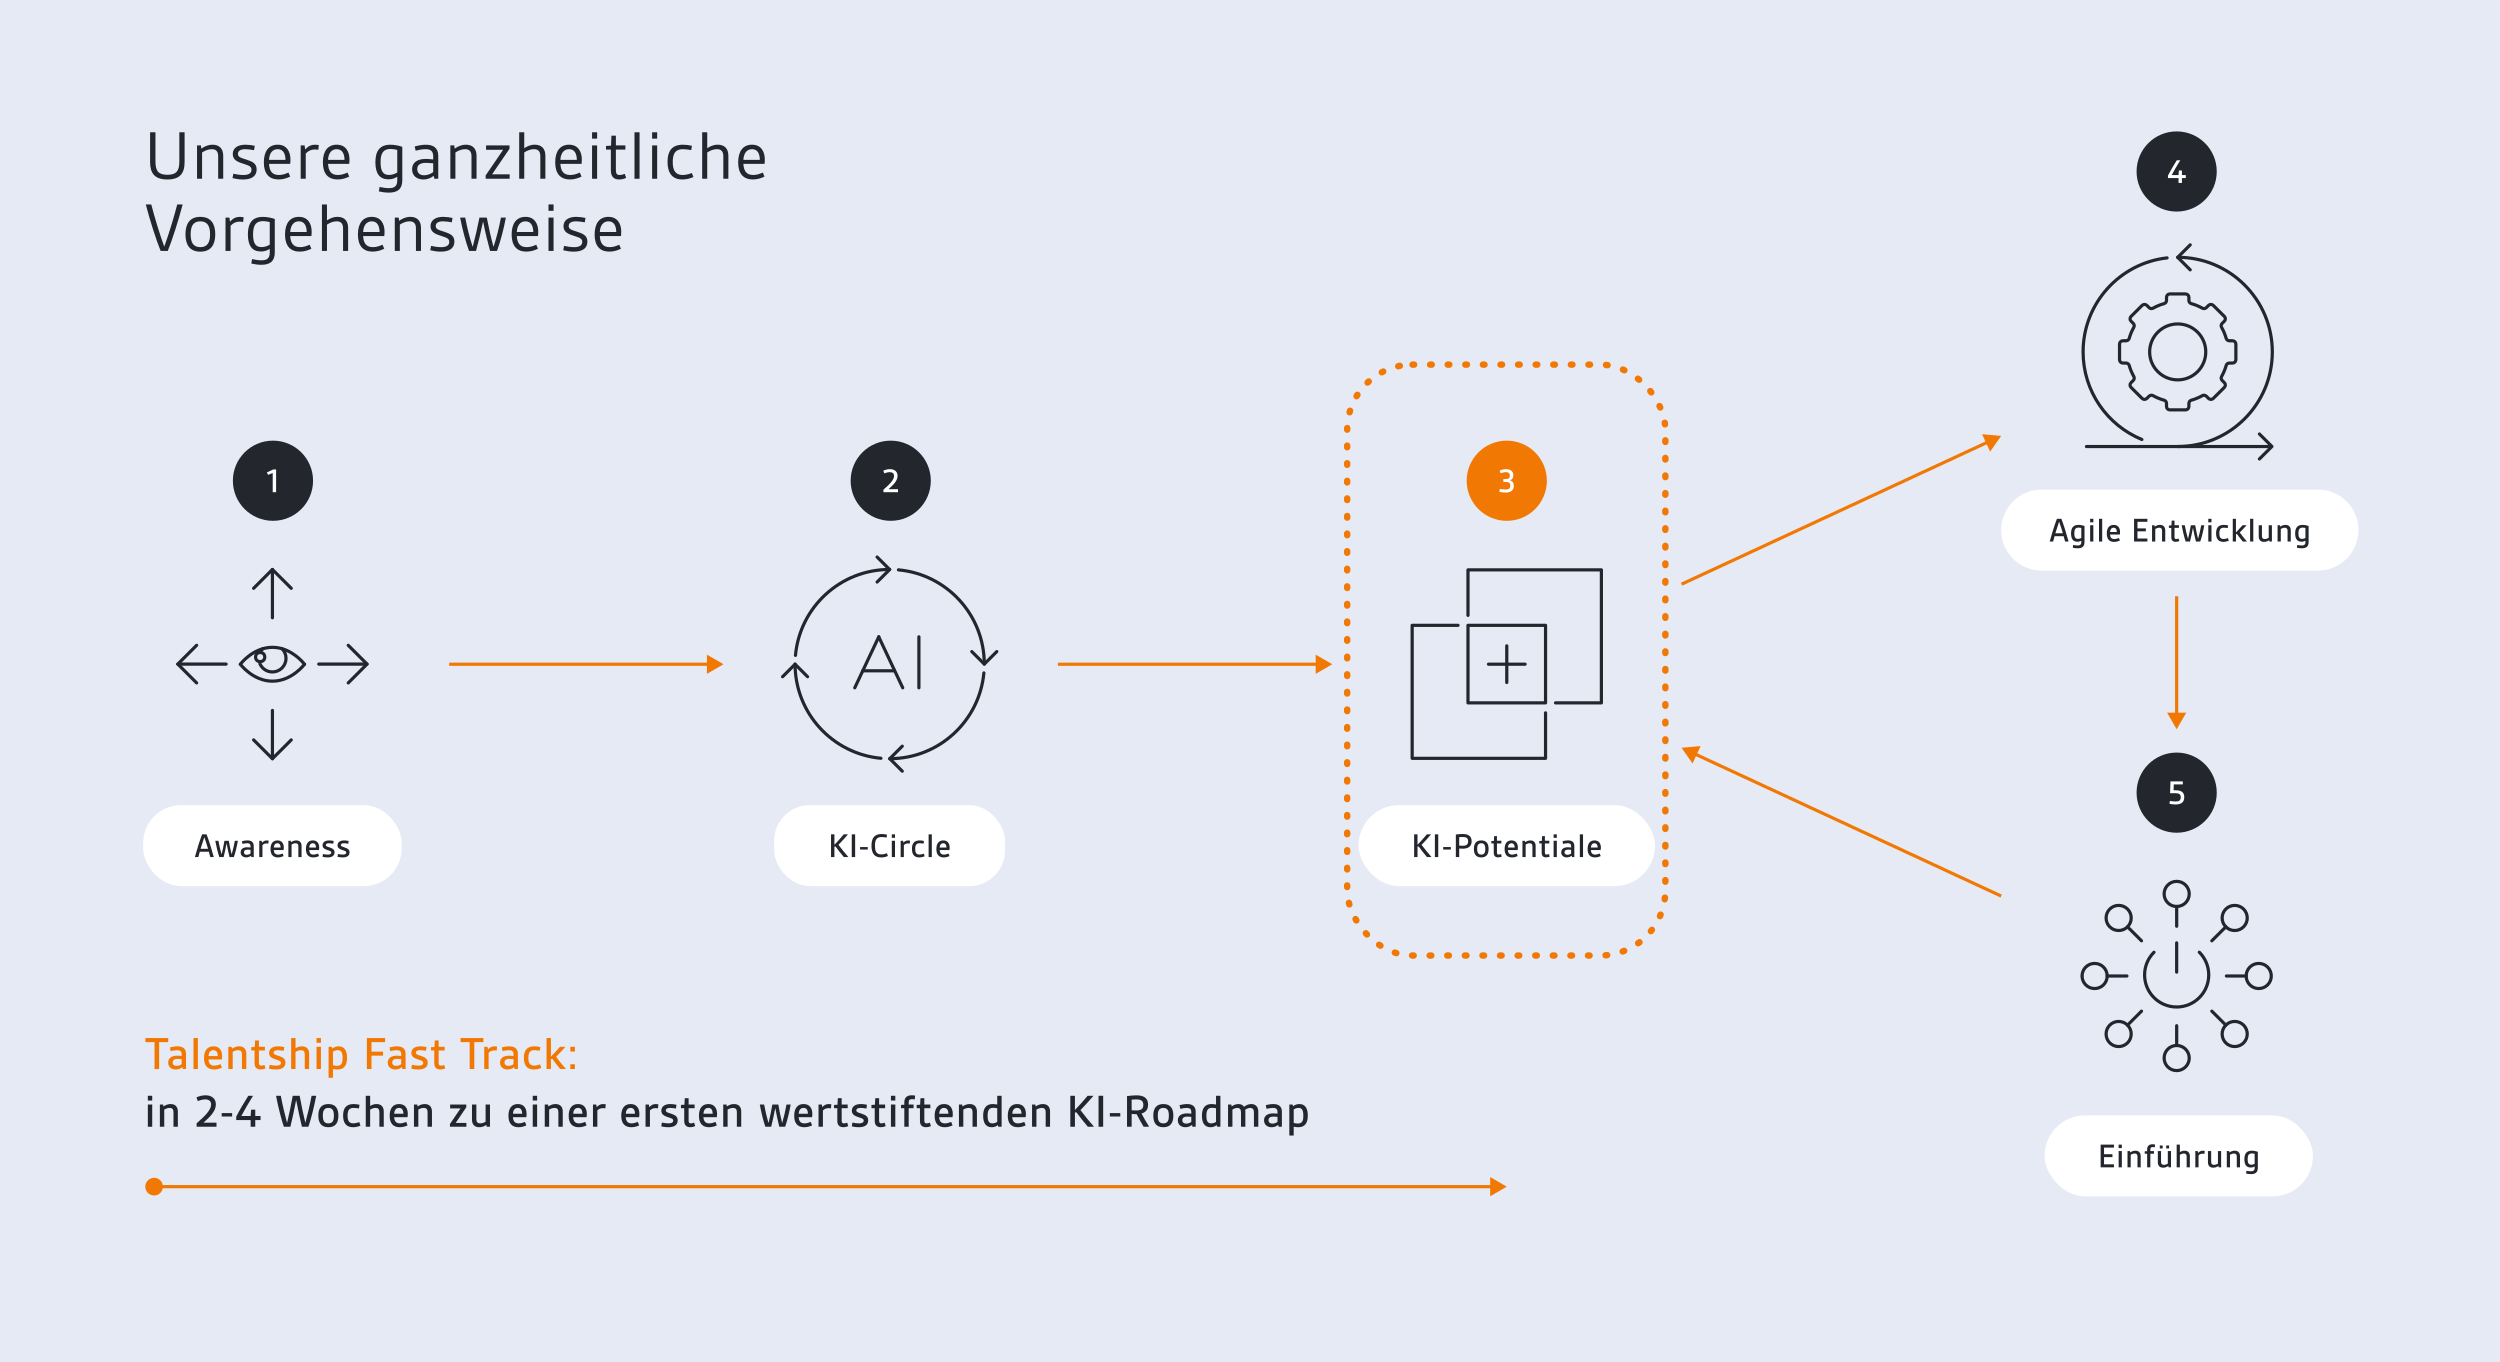 <?xml version="1.0" encoding="UTF-8"?>
<svg preserveAspectRatio="xMidYMid slice" width="800px" height="436px" xmlns="http://www.w3.org/2000/svg" id="Ebene_1" data-name="Ebene 1" viewBox="0 0 1559.06 850.39">
  <defs>
    <style>
      .cls-1 {
        stroke-dasharray: 0 0 1 9.97;
        stroke-width: 4px;
      }

      .cls-1, .cls-2, .cls-3 {
        stroke-linecap: round;
        stroke-linejoin: round;
      }

      .cls-1, .cls-2, .cls-3, .cls-4 {
        fill: none;
      }

      .cls-1, .cls-4 {
        stroke: #f27804;
      }

      .cls-2 {
        stroke-width: 2px;
      }

      .cls-2, .cls-3 {
        stroke: #24262e;
      }

      .cls-3, .cls-4 {
        stroke-width: 2px;
      }

      .cls-4 {
        stroke-miterlimit: 10;
      }

      .cls-5 {
        fill: #24262e;
      }

      .cls-5, .cls-6, .cls-7, .cls-8 {
        stroke-width: 0px;
      }

      .cls-6 {
        fill: #fff;
      }

      .cls-7 {
        fill: #f27804;
      }

      .cls-8 {
        fill: #e6eaf4;
      }
    </style>
  </defs>
  <rect class="cls-8" width="1559.06" height="850.39"></rect>
  <g>
    <path class="cls-7" d="m96.37,650.25h-5.67v-2.55h14.22v2.55h-5.67v16.77h-2.88v-16.77Z"></path>
    <g>
      <path class="cls-7" d="m110.74,658.68c.75,0,1.71.06,2.55.18v-.96c0-1.98-.96-2.64-2.85-2.64-1.26,0-2.85.3-3.99.6l-.48-2.31c1.29-.33,2.97-.69,4.65-.69,3.27,0,5.4,1.35,5.4,4.74v9.42h-2.01l-.27-1.17c-.96.78-2.34,1.47-4.11,1.47-2.58,0-4.74-1.47-4.74-4.32s2.19-4.32,5.85-4.32h0Zm-.63,6.39c1.17,0,2.37-.45,3.18-1.08v-3.15c-.84-.09-1.92-.15-2.52-.15-1.89,0-3.09.66-3.09,2.22,0,1.44.99,2.16,2.43,2.16h0Z"></path>
      <path class="cls-7" d="m120.67,647.7h2.73v19.32h-2.73v-19.32h0Z"></path>
      <path class="cls-7" d="m133.12,652.86c3.6,0,5.43,2.46,5.43,6.18,0,.69-.06,1.44-.18,2.04h-8.34c.18,2.43,1.2,3.84,3.6,3.84,1.38,0,2.79-.45,3.93-.93l.84,2.19c-1.35.63-3,1.14-4.86,1.14-4.02,0-6.3-2.31-6.3-7.11s2.13-7.35,5.88-7.35h0Zm2.7,6.06c-.03-2.04-.72-3.66-2.73-3.66s-2.91,1.53-3.06,3.66h5.79Z"></path>
      <path class="cls-7" d="m142.39,653.16h2.04l.21,1.2c1.2-.84,2.73-1.5,4.47-1.5,2.94,0,4.5,1.77,4.5,4.65v9.51h-2.73v-9.18c0-1.74-.78-2.58-2.37-2.58-1.26,0-2.52.54-3.39,1.08v10.68h-2.73v-13.86h0Z"></path>
      <path class="cls-7" d="m158.74,655.44h-2.04v-2.04l2.16-.12.21-4.08h2.4v3.96h3.75v2.28h-3.75v7.71c0,1.2.36,1.77,1.41,1.77.6,0,1.32-.18,2.04-.45l.66,2.16c-.84.36-1.92.66-3.09.66-2.31,0-3.75-1.17-3.75-3.99v-7.86h0Z"></path>
      <path class="cls-7" d="m168.16,664.41c1.11.24,2.76.51,4.08.51,1.71,0,2.97-.45,2.97-1.71,0-1.17-1.14-1.47-3.18-2.13-2.28-.75-4.23-1.62-4.23-4.11s2.07-4.11,5.55-4.11c1.23,0,2.76.18,3.9.45l-.36,2.37c-1.02-.21-2.49-.42-3.6-.42-1.8,0-2.7.57-2.7,1.53,0,1.2,1.35,1.41,3.39,2.1,2.43.84,4.02,1.71,4.02,4.14,0,2.73-1.95,4.29-5.88,4.29-1.44,0-3.06-.21-4.35-.51l.39-2.4h0Z"></path>
      <path class="cls-7" d="m181.57,647.7h2.73v6.39c1.08-.69,2.43-1.23,3.99-1.23,2.94,0,4.5,1.77,4.5,4.65v9.51h-2.73v-9.18c0-1.74-.78-2.58-2.37-2.58-1.26,0-2.52.54-3.39,1.08v10.68h-2.73v-19.32h0Z"></path>
      <path class="cls-7" d="m197.41,647.7h2.73v2.97h-2.73v-2.97Zm0,5.46h2.73v13.86h-2.73v-13.86Z"></path>
      <path class="cls-7" d="m207.64,672.48h-2.73v-19.32h2.04l.27,1.08c.99-.75,2.22-1.38,3.96-1.38,3.39,0,5.25,2.34,5.25,7.17s-1.92,7.29-5.94,7.29c-.99,0-1.95-.15-2.85-.33v5.49h0Zm2.58-7.47c2.7,0,3.42-1.59,3.42-4.83,0-3.51-.84-4.92-2.97-4.92-1.14,0-2.19.42-3.03.93v8.46c.87.24,1.83.36,2.58.36Z"></path>
    </g>
    <path class="cls-7" d="m228.79,647.7h11.37v2.55h-8.49v5.94h7.2v2.49h-7.2v8.34h-2.88v-19.32h0Z"></path>
    <g>
      <path class="cls-7" d="m247.66,658.68c.75,0,1.71.06,2.55.18v-.96c0-1.98-.96-2.64-2.85-2.64-1.26,0-2.85.3-3.99.6l-.48-2.31c1.29-.33,2.97-.69,4.65-.69,3.27,0,5.4,1.35,5.4,4.74v9.42h-2.01l-.27-1.17c-.96.78-2.34,1.47-4.11,1.47-2.58,0-4.74-1.47-4.74-4.32s2.19-4.32,5.85-4.32h0Zm-.63,6.39c1.17,0,2.37-.45,3.18-1.08v-3.15c-.84-.09-1.92-.15-2.52-.15-1.89,0-3.09.66-3.09,2.22,0,1.44.99,2.16,2.43,2.16h0Z"></path>
      <path class="cls-7" d="m256.9,664.41c1.11.24,2.76.51,4.08.51,1.71,0,2.97-.45,2.97-1.71,0-1.17-1.14-1.47-3.18-2.13-2.28-.75-4.23-1.62-4.23-4.11s2.07-4.11,5.55-4.11c1.23,0,2.76.18,3.9.45l-.36,2.37c-1.02-.21-2.49-.42-3.6-.42-1.8,0-2.7.57-2.7,1.53,0,1.2,1.35,1.41,3.39,2.1,2.43.84,4.02,1.71,4.02,4.14,0,2.73-1.95,4.29-5.88,4.29-1.44,0-3.06-.21-4.35-.51l.39-2.4h0Z"></path>
      <path class="cls-7" d="m270.82,655.44h-2.04v-2.04l2.16-.12.21-4.08h2.4v3.96h3.75v2.28h-3.75v7.71c0,1.2.36,1.77,1.41,1.77.6,0,1.32-.18,2.04-.45l.66,2.16c-.84.36-1.92.66-3.09.66-2.31,0-3.75-1.17-3.75-3.99v-7.86h0Z"></path>
    </g>
    <path class="cls-7" d="m292.9,650.25h-5.67v-2.55h14.22v2.55h-5.67v16.77h-2.88v-16.77h0Z"></path>
    <g>
      <path class="cls-7" d="m301.99,653.16h2.04l.3,1.62c1.2-1.32,2.49-1.92,4.02-1.92.54,0,1.17.06,1.62.15l-.24,2.52c-.57-.09-1.02-.12-1.44-.12-1.56,0-2.67.51-3.57,1.47v10.14h-2.73v-13.86h0Z"></path>
      <path class="cls-7" d="m317.68,658.68c.75,0,1.71.06,2.55.18v-.96c0-1.98-.96-2.64-2.85-2.64-1.26,0-2.85.3-3.99.6l-.48-2.31c1.29-.33,2.97-.69,4.65-.69,3.27,0,5.4,1.35,5.4,4.74v9.42h-2.01l-.27-1.17c-.96.78-2.34,1.47-4.11,1.47-2.58,0-4.74-1.47-4.74-4.32s2.19-4.32,5.85-4.32h0Zm-.63,6.39c1.17,0,2.37-.45,3.18-1.08v-3.15c-.84-.09-1.92-.15-2.52-.15-1.89,0-3.09.66-3.09,2.22,0,1.44.99,2.16,2.43,2.16h0Z"></path>
      <path class="cls-7" d="m326.71,660.03c0-4.38,1.71-7.17,6.57-7.17,1.23,0,2.49.18,3.66.45l-.36,2.31c-.96-.18-2.25-.36-3.24-.36-2.79,0-3.84,1.38-3.84,4.83,0,2.91.75,4.8,3.54,4.8,1.2,0,2.67-.36,3.75-.78l.75,2.25c-1.29.54-2.94.96-4.62.96-4.29,0-6.21-2.64-6.21-7.29h0Z"></path>
      <path class="cls-7" d="m340.84,647.7h2.73v11.46l.12.03c2.01-2.07,3.9-4.17,5.52-6.03h3.33l.03.06c-1.71,1.98-3.78,4.14-5.76,6.12,1.56,2.19,3.72,4.98,6.06,7.62l-.03.06h-3.48c-1.65-1.89-3.45-4.26-4.83-6.27h-.96v6.27h-2.73v-19.32h0Z"></path>
      <path class="cls-7" d="m355.69,653.16h2.82v2.97h-2.82v-2.97Zm0,10.89h2.82v2.97h-2.82v-2.97Z"></path>
    </g>
    <g>
      <path class="cls-5" d="m92.2,683.7h2.73v2.97h-2.73v-2.97Zm0,5.46h2.73v13.86h-2.73v-13.86Z"></path>
      <path class="cls-5" d="m99.7,689.16h2.04l.21,1.2c1.2-.84,2.73-1.5,4.47-1.5,2.94,0,4.5,1.77,4.5,4.65v9.51h-2.73v-9.18c0-1.74-.78-2.58-2.37-2.58-1.26,0-2.52.54-3.39,1.08v10.68h-2.73v-13.86h0Z"></path>
      <path class="cls-5" d="m122.62,700.86c5.64-4.86,9.03-8.49,9.03-11.73,0-1.95-1.23-3.18-3.66-3.18-1.59,0-3.39.54-4.62,1.05l-.87-2.31c1.53-.69,3.63-1.29,5.67-1.29,3.69,0,6.45,1.95,6.45,5.67,0,4.2-3.57,7.71-7.62,11.28l.03.12h7.98v2.55h-12.39v-2.16h0Z"></path>
      <path class="cls-5" d="m138.25,694.5h6.51v2.13h-6.51v-2.13Z"></path>
      <path class="cls-5" d="m147.31,696.72c2.16-4.2,4.77-8.58,7.53-13.02h2.97c-2.64,4.29-5.19,8.55-7.32,12.6h5.82l.27-3.93h2.61v3.93h3.3v2.55h-3.3v4.17h-2.88v-4.17h-9v-2.13h0Z"></path>
    </g>
    <path class="cls-5" d="m172.15,683.7h2.97c.99,5.37,2.43,11.58,3.84,16.68h.12c1.17-4.92,2.52-11.22,3.48-16.68h4.32c.96,5.46,2.31,11.76,3.48,16.68h.12c1.41-5.1,2.85-11.31,3.84-16.68h2.88c-1.23,6.63-3.27,14.73-4.86,19.32h-4.05c-1.02-4.14-2.55-11.1-3.54-16.38h-.12c-.99,5.28-2.52,12.24-3.54,16.38h-4.08c-1.56-4.59-3.63-12.69-4.86-19.32h0Z"></path>
    <g>
      <path class="cls-5" d="m198.52,696.09c0-4.35,1.71-7.23,6.27-7.23s6.24,2.88,6.24,7.23-1.71,7.23-6.24,7.23-6.27-2.88-6.27-7.23Zm9.72,0c0-2.73-.63-4.83-3.45-4.83s-3.48,2.1-3.48,4.83.63,4.83,3.48,4.83,3.45-2.1,3.45-4.83Z"></path>
      <path class="cls-5" d="m213.97,696.03c0-4.38,1.71-7.17,6.57-7.17,1.23,0,2.49.18,3.66.45l-.36,2.31c-.96-.18-2.25-.36-3.24-.36-2.79,0-3.84,1.38-3.84,4.83,0,2.91.75,4.8,3.54,4.8,1.2,0,2.67-.36,3.75-.78l.75,2.25c-1.29.54-2.94.96-4.62.96-4.29,0-6.21-2.64-6.21-7.29h0Z"></path>
      <path class="cls-5" d="m228.1,683.7h2.73v6.39c1.08-.69,2.43-1.23,3.99-1.23,2.94,0,4.5,1.77,4.5,4.65v9.51h-2.73v-9.18c0-1.74-.78-2.58-2.37-2.58-1.26,0-2.52.54-3.39,1.08v10.68h-2.73v-19.32h0Z"></path>
      <path class="cls-5" d="m248.89,688.86c3.6,0,5.43,2.46,5.43,6.18,0,.69-.06,1.44-.18,2.04h-8.34c.18,2.43,1.2,3.84,3.6,3.84,1.38,0,2.79-.45,3.93-.93l.84,2.19c-1.35.63-3,1.14-4.86,1.14-4.02,0-6.3-2.31-6.3-7.11s2.13-7.35,5.88-7.35h0Zm2.7,6.06c-.03-2.04-.72-3.66-2.73-3.66s-2.91,1.53-3.06,3.66h5.79Z"></path>
      <path class="cls-5" d="m258.16,689.16h2.04l.21,1.2c1.2-.84,2.73-1.5,4.47-1.5,2.94,0,4.5,1.77,4.5,4.65v9.51h-2.73v-9.18c0-1.74-.78-2.58-2.37-2.58-1.26,0-2.52.54-3.39,1.08v10.68h-2.73v-13.86h0Z"></path>
      <path class="cls-5" d="m280.6,701.31l6.6-9.75h-6.48v-2.4h10.08v1.71l-6.6,9.75h6.66v2.4h-10.26v-1.71h0Z"></path>
      <path class="cls-5" d="m294.34,689.16h2.73v9.18c0,1.74.81,2.58,2.4,2.58,1.23,0,2.52-.51,3.36-1.05v-10.71h2.73v13.86h-2.04l-.24-1.17c-1.17.84-2.7,1.47-4.41,1.47-2.94,0-4.53-1.77-4.53-4.65v-9.51Z"></path>
      <path class="cls-5" d="m322.96,688.86c3.6,0,5.43,2.46,5.43,6.18,0,.69-.06,1.44-.18,2.04h-8.34c.18,2.43,1.2,3.84,3.6,3.84,1.38,0,2.79-.45,3.93-.93l.84,2.19c-1.35.63-3,1.14-4.86,1.14-4.02,0-6.3-2.31-6.3-7.11s2.13-7.35,5.88-7.35h0Zm2.7,6.06c-.03-2.04-.72-3.66-2.73-3.66s-2.91,1.53-3.06,3.66h5.79Z"></path>
      <path class="cls-5" d="m332.23,683.7h2.73v2.97h-2.73v-2.97Zm0,5.46h2.73v13.86h-2.73v-13.86Z"></path>
      <path class="cls-5" d="m339.73,689.16h2.04l.21,1.2c1.2-.84,2.73-1.5,4.47-1.5,2.94,0,4.5,1.77,4.5,4.65v9.51h-2.73v-9.18c0-1.74-.78-2.58-2.37-2.58-1.26,0-2.52.54-3.39,1.08v10.68h-2.73v-13.86h0Z"></path>
      <path class="cls-5" d="m360.52,688.86c3.6,0,5.43,2.46,5.43,6.18,0,.69-.06,1.44-.18,2.04h-8.34c.18,2.43,1.2,3.84,3.6,3.84,1.38,0,2.79-.45,3.93-.93l.84,2.19c-1.35.63-3,1.14-4.86,1.14-4.02,0-6.3-2.31-6.3-7.11s2.13-7.35,5.88-7.35h0Zm2.7,6.06c-.03-2.04-.72-3.66-2.73-3.66s-2.91,1.53-3.06,3.66h5.79Z"></path>
      <path class="cls-5" d="m369.79,689.16h2.04l.3,1.62c1.2-1.32,2.49-1.92,4.02-1.92.54,0,1.17.06,1.62.15l-.24,2.52c-.57-.09-1.02-.12-1.44-.12-1.56,0-2.67.51-3.57,1.47v10.14h-2.73v-13.86h0Z"></path>
      <path class="cls-5" d="m393.31,688.86c3.6,0,5.43,2.46,5.43,6.18,0,.69-.06,1.44-.18,2.04h-8.34c.18,2.43,1.2,3.84,3.6,3.84,1.38,0,2.79-.45,3.93-.93l.84,2.19c-1.35.63-3,1.14-4.86,1.14-4.02,0-6.3-2.31-6.3-7.11s2.13-7.35,5.88-7.35h0Zm2.7,6.06c-.03-2.04-.72-3.66-2.73-3.66s-2.91,1.53-3.06,3.66h5.79Z"></path>
      <path class="cls-5" d="m402.58,689.16h2.04l.3,1.62c1.2-1.32,2.49-1.92,4.02-1.92.54,0,1.17.06,1.62.15l-.24,2.52c-.57-.09-1.02-.12-1.44-.12-1.56,0-2.67.51-3.57,1.47v10.14h-2.73v-13.86h0Z"></path>
      <path class="cls-5" d="m412.78,700.41c1.11.24,2.76.51,4.08.51,1.71,0,2.97-.45,2.97-1.71,0-1.17-1.14-1.47-3.18-2.13-2.28-.75-4.23-1.62-4.23-4.11s2.07-4.11,5.55-4.11c1.23,0,2.76.18,3.9.45l-.36,2.37c-1.02-.21-2.49-.42-3.6-.42-1.8,0-2.7.57-2.7,1.53,0,1.2,1.35,1.41,3.39,2.1,2.43.84,4.02,1.71,4.02,4.14,0,2.73-1.95,4.29-5.88,4.29-1.44,0-3.06-.21-4.35-.51l.39-2.4h0Z"></path>
      <path class="cls-5" d="m426.7,691.44h-2.04v-2.04l2.16-.12.21-4.08h2.4v3.96h3.75v2.28h-3.75v7.71c0,1.2.36,1.77,1.41,1.77.6,0,1.32-.18,2.04-.45l.66,2.16c-.84.36-1.92.66-3.09.66-2.31,0-3.75-1.17-3.75-3.99v-7.86h0Z"></path>
      <path class="cls-5" d="m441.76,688.86c3.6,0,5.43,2.46,5.43,6.18,0,.69-.06,1.44-.18,2.04h-8.34c.18,2.43,1.2,3.84,3.6,3.84,1.38,0,2.79-.45,3.93-.93l.84,2.19c-1.35.63-3,1.14-4.86,1.14-4.02,0-6.3-2.31-6.3-7.11s2.13-7.35,5.88-7.35h0Zm2.7,6.06c-.03-2.04-.72-3.66-2.73-3.66s-2.91,1.53-3.06,3.66h5.79Z"></path>
      <path class="cls-5" d="m451.03,689.16h2.04l.21,1.2c1.2-.84,2.73-1.5,4.47-1.5,2.94,0,4.5,1.77,4.5,4.65v9.51h-2.73v-9.18c0-1.74-.78-2.58-2.37-2.58-1.26,0-2.52.54-3.39,1.08v10.68h-2.73v-13.86h0Z"></path>
    </g>
    <path class="cls-5" d="m473.83,689.16h2.7c.72,3.93,1.62,7.86,2.67,11.37h.12c.84-3.48,1.71-7.62,2.34-11.37h3.72c.63,3.75,1.47,7.89,2.34,11.37h.12c1.02-3.51,1.92-7.44,2.64-11.37h2.61c-.81,4.71-2.19,10.38-3.45,13.86h-3.66c-.84-3.33-1.77-7.62-2.46-11.43h-.12c-.69,3.81-1.62,8.1-2.46,11.43h-3.66c-1.23-3.48-2.61-9.15-3.45-13.86Z"></path>
    <path class="cls-5" d="m501.16,688.86c3.6,0,5.43,2.46,5.43,6.18,0,.69-.06,1.44-.18,2.04h-8.34c.18,2.43,1.2,3.84,3.6,3.84,1.38,0,2.79-.45,3.93-.93l.84,2.19c-1.35.63-3,1.14-4.86,1.14-4.02,0-6.3-2.31-6.3-7.11s2.13-7.35,5.88-7.35h0Zm2.7,6.06c-.03-2.04-.72-3.66-2.73-3.66s-2.91,1.53-3.06,3.66h5.79Z"></path>
    <path class="cls-5" d="m510.46,689.16h2.04l.3,1.62c1.2-1.32,2.49-1.92,4.02-1.92.54,0,1.17.06,1.62.15l-.24,2.52c-.57-.09-1.02-.12-1.44-.12-1.56,0-2.67.51-3.57,1.47v10.14h-2.73v-13.86h0Z"></path>
    <g>
      <path class="cls-5" d="m522.16,691.44h-2.04v-2.04l2.16-.12.21-4.08h2.4v3.96h3.75v2.28h-3.75v7.71c0,1.2.36,1.77,1.41,1.77.6,0,1.32-.18,2.04-.45l.66,2.16c-.84.36-1.92.66-3.09.66-2.31,0-3.75-1.17-3.75-3.99v-7.86h0Z"></path>
      <path class="cls-5" d="m531.58,700.41c1.11.24,2.76.51,4.08.51,1.71,0,2.97-.45,2.97-1.71,0-1.17-1.14-1.47-3.18-2.13-2.28-.75-4.23-1.62-4.23-4.11s2.07-4.11,5.55-4.11c1.23,0,2.76.18,3.9.45l-.36,2.37c-1.02-.21-2.49-.42-3.6-.42-1.8,0-2.7.57-2.7,1.53,0,1.2,1.35,1.41,3.39,2.1,2.43.84,4.02,1.71,4.02,4.14,0,2.73-1.95,4.29-5.88,4.29-1.44,0-3.06-.21-4.35-.51l.39-2.4h0Z"></path>
      <path class="cls-5" d="m545.5,691.44h-2.04v-2.04l2.16-.12.21-4.08h2.4v3.96h3.75v2.28h-3.75v7.71c0,1.2.36,1.77,1.41,1.77.6,0,1.32-.18,2.04-.45l.66,2.16c-.84.36-1.92.66-3.09.66-2.31,0-3.75-1.17-3.75-3.99v-7.86h0Z"></path>
      <path class="cls-5" d="m555.61,683.7h2.73v2.97h-2.73v-2.97Zm0,5.46h2.73v13.86h-2.73v-13.86Z"></path>
      <path class="cls-5" d="m563.95,691.44h-2.04v-2.04l2.04-.12v-1.41c0-3,1.59-4.47,4.62-4.47.75,0,1.44.09,2.1.18l-.18,2.37c-.54-.09-1.23-.15-1.74-.15-1.44,0-2.07.51-2.07,2.07v1.29h3.06v2.28h-3.06v11.58h-2.73v-11.58h0Z"></path>
      <path class="cls-5" d="m573.7,691.44h-2.04v-2.04l2.16-.12.21-4.08h2.4v3.96h3.75v2.28h-3.75v7.71c0,1.2.36,1.77,1.41,1.77.6,0,1.32-.18,2.04-.45l.66,2.16c-.84.36-1.92.66-3.09.66-2.31,0-3.75-1.17-3.75-3.99v-7.86h0Z"></path>
      <path class="cls-5" d="m588.75,688.86c3.6,0,5.43,2.46,5.43,6.18,0,.69-.06,1.44-.18,2.04h-8.34c.18,2.43,1.2,3.84,3.6,3.84,1.38,0,2.79-.45,3.93-.93l.84,2.19c-1.35.63-3,1.14-4.86,1.14-4.02,0-6.3-2.31-6.3-7.11s2.13-7.35,5.88-7.35h0Zm2.7,6.06c-.03-2.04-.72-3.66-2.73-3.66s-2.91,1.53-3.06,3.66h5.79Z"></path>
      <path class="cls-5" d="m598.02,689.16h2.04l.21,1.2c1.2-.84,2.73-1.5,4.47-1.5,2.94,0,4.5,1.77,4.5,4.65v9.51h-2.73v-9.18c0-1.74-.78-2.58-2.37-2.58-1.26,0-2.52.54-3.39,1.08v10.68h-2.73v-13.86h0Z"></path>
      <path class="cls-5" d="m613.11,696.18c0-4.86,1.98-7.32,5.97-7.32.99,0,1.92.15,2.82.3v-5.46h2.73v19.32h-2.04l-.27-1.05c-1.02.78-2.16,1.35-3.84,1.35-3.36,0-5.37-2.22-5.37-7.14h0Zm8.79,3.81v-8.49c-.81-.18-1.74-.3-2.49-.3-2.64,0-3.51,1.56-3.51,4.95s.84,4.77,3,4.77c1.08,0,2.13-.36,3-.93h0Z"></path>
      <path class="cls-5" d="m634.35,688.86c3.6,0,5.43,2.46,5.43,6.18,0,.69-.06,1.44-.18,2.04h-8.34c.18,2.43,1.2,3.84,3.6,3.84,1.38,0,2.79-.45,3.93-.93l.84,2.19c-1.35.63-3,1.14-4.86,1.14-4.02,0-6.3-2.31-6.3-7.11s2.13-7.35,5.88-7.35h0Zm2.7,6.06c-.03-2.04-.72-3.66-2.73-3.66s-2.91,1.53-3.06,3.66h5.79Z"></path>
      <path class="cls-5" d="m643.62,689.16h2.04l.21,1.2c1.2-.84,2.73-1.5,4.47-1.5,2.94,0,4.5,1.77,4.5,4.65v9.51h-2.73v-9.18c0-1.74-.78-2.58-2.37-2.58-1.26,0-2.52.54-3.39,1.08v10.68h-2.73v-13.86h0Z"></path>
      <path class="cls-5" d="m667.47,683.7h2.88v8.76l.09.03c2.58-2.7,5.46-5.88,7.83-8.79h3.51l.06.09c-2.4,2.88-5.4,6.12-8.04,8.85,2.52,3.33,5.34,6.84,8.37,10.29l-.06.09h-3.72c-2.55-3-4.89-5.97-7.08-8.94h-.96v8.94h-2.88v-19.32h0Z"></path>
      <path class="cls-5" d="m685.08,683.7h2.88v19.32h-2.88v-19.32h0Z"></path>
      <path class="cls-5" d="m692.13,694.5h6.51v2.13h-6.51v-2.13Z"></path>
      <path class="cls-5" d="m702.84,683.91c1.59-.24,3.93-.48,5.76-.48,4.2,0,7.38,1.32,7.38,5.79,0,3.21-1.62,4.86-4.11,5.55,1.29,2.55,3,5.43,4.74,8.19l-.03.06h-3.39c-1.56-2.58-3.09-5.34-4.35-7.83-1.26,0-2.19-.06-3.12-.18v8.01h-2.88v-19.11h0Zm5.61,8.94c2.79,0,4.56-.66,4.56-3.45s-1.71-3.45-4.44-3.45c-.81,0-1.92.06-2.85.15v6.63c.96.09,2.13.12,2.73.12h0Z"></path>
      <path class="cls-5" d="m719.22,696.09c0-4.35,1.71-7.23,6.27-7.23s6.24,2.88,6.24,7.23-1.71,7.23-6.24,7.23-6.27-2.88-6.27-7.23Zm9.72,0c0-2.73-.63-4.83-3.45-4.83s-3.48,2.1-3.48,4.83.63,4.83,3.48,4.83,3.45-2.1,3.45-4.83Z"></path>
      <path class="cls-5" d="m740.37,694.68c.75,0,1.71.06,2.55.18v-.96c0-1.98-.96-2.64-2.85-2.64-1.26,0-2.85.3-3.99.6l-.48-2.31c1.29-.33,2.97-.69,4.65-.69,3.27,0,5.4,1.35,5.4,4.74v9.42h-2.01l-.27-1.17c-.96.78-2.34,1.47-4.11,1.47-2.58,0-4.74-1.47-4.74-4.32s2.19-4.32,5.85-4.32h0Zm-.63,6.39c1.17,0,2.37-.45,3.18-1.08v-3.15c-.84-.09-1.92-.15-2.52-.15-1.89,0-3.09.66-3.09,2.22,0,1.44.99,2.16,2.43,2.16h0Z"></path>
      <path class="cls-5" d="m749.55,696.18c0-4.86,1.98-7.32,5.97-7.32.99,0,1.92.15,2.82.3v-5.46h2.73v19.32h-2.04l-.27-1.05c-1.02.78-2.16,1.35-3.84,1.35-3.36,0-5.37-2.22-5.37-7.14h0Zm8.79,3.81v-8.49c-.81-.18-1.74-.3-2.49-.3-2.64,0-3.51,1.56-3.51,4.95s.84,4.77,3,4.77c1.08,0,2.13-.36,3-.93h0Z"></path>
      <path class="cls-5" d="m765.84,689.16h2.04l.21,1.2c.99-.72,2.4-1.5,4.2-1.5,1.59,0,2.79.6,3.51,1.71,1.41-1.02,2.76-1.71,4.53-1.71,2.85,0,4.38,1.89,4.38,4.77v9.39h-2.73v-9.09c0-1.77-.81-2.67-2.31-2.67-.96,0-2.04.39-3.12,1.14.06.39.09.81.09,1.23v9.39h-2.73v-9.09c0-1.77-.81-2.67-2.28-2.67-.99,0-2.1.42-3.06,1.05v10.71h-2.73v-13.86h0Z"></path>
      <path class="cls-5" d="m794.13,694.68c.75,0,1.71.06,2.55.18v-.96c0-1.98-.96-2.64-2.85-2.64-1.26,0-2.85.3-3.99.6l-.48-2.31c1.29-.33,2.97-.69,4.65-.69,3.27,0,5.4,1.35,5.4,4.74v9.42h-2.01l-.27-1.17c-.96.78-2.34,1.47-4.11,1.47-2.58,0-4.74-1.47-4.74-4.32s2.19-4.32,5.85-4.32h0Zm-.63,6.39c1.17,0,2.37-.45,3.18-1.08v-3.15c-.84-.09-1.92-.15-2.52-.15-1.89,0-3.09.66-3.09,2.22,0,1.44.99,2.16,2.43,2.16h0Z"></path>
      <path class="cls-5" d="m806.79,708.48h-2.73v-19.32h2.04l.27,1.08c.99-.75,2.22-1.38,3.96-1.38,3.39,0,5.25,2.34,5.25,7.17s-1.92,7.29-5.94,7.29c-.99,0-1.95-.15-2.85-.33v5.49h0Zm2.58-7.47c2.7,0,3.42-1.59,3.42-4.83,0-3.51-.84-4.92-2.97-4.92-1.14,0-2.19.42-3.03.93v8.46c.87.24,1.83.36,2.58.36Z"></path>
    </g>
  </g>
  <path class="cls-5" d="m93.61,82.85h3.33v18.18c0,6.03,1.93,8.32,7.47,8.32s7.43-2.29,7.43-8.32v-18.18h3.28v18.58c0,7.11-2.97,10.85-10.75,10.85s-10.76-3.74-10.76-10.85v-18.58Z"></path>
  <path class="cls-5" d="m122.86,91.04h2.43l.27,2.02c1.76-1.26,4.1-2.47,7.02-2.47,3.96,0,6.62,2.25,6.62,6.84v14.4h-3.15v-14.08c0-3.1-1.48-4.37-4-4.37-2.25,0-4.5,1.04-6.03,2.07v16.38h-3.15v-20.79h0Z"></path>
  <path class="cls-5" d="m145.5,108.68c1.62.4,4.19.81,6.21.81,2.92,0,5.13-.85,5.13-3.29,0-2.02-1.57-2.61-4.81-3.65-3.38-1.08-6.88-2.16-6.88-6.12,0-3.73,3.06-5.85,7.92-5.85,1.84,0,4.18.32,5.8.68l-.45,2.75c-1.48-.31-3.78-.63-5.44-.63-3.06,0-4.59,1.08-4.59,2.93,0,2.16,2.16,2.57,5.4,3.6,3.87,1.26,6.26,2.52,6.26,6.12,0,4.1-3.02,6.26-8.46,6.26-2.25,0-4.59-.36-6.61-.85l.54-2.74h0Z"></path>
  <path class="cls-5" d="m173.22,90.59c5.44,0,7.92,4.09,7.92,9.31,0,.99-.09,1.85-.18,2.65h-13.18c.23,4.18,1.75,6.93,6.12,6.93,2.16,0,4.19-.68,5.98-1.53l1.08,2.52c-1.93.94-4.37,1.8-7.24,1.8-5.76,0-9.18-3.46-9.18-10.62s3.15-11.07,8.69-11.07h0Zm4.81,9.45c-.04-3.38-1.12-6.66-4.86-6.66-3.46,0-5.22,2.84-5.4,6.66h10.26,0Z"></path>
  <path class="cls-5" d="m187.52,91.04h2.43l.36,2.52c1.89-2.07,3.82-2.97,6.12-2.97.85,0,1.8.14,2.38.27l-.31,2.92c-.81-.14-1.44-.23-2.16-.23-2.34,0-4.23.95-5.67,2.57v15.7h-3.15v-20.79h0Z"></path>
  <path class="cls-5" d="m210.03,90.59c5.44,0,7.92,4.09,7.92,9.31,0,.99-.09,1.85-.18,2.65h-13.18c.23,4.18,1.75,6.93,6.12,6.93,2.16,0,4.19-.68,5.98-1.53l1.08,2.52c-1.93.94-4.37,1.8-7.24,1.8-5.76,0-9.18-3.46-9.18-10.62s3.15-11.07,8.69-11.07h0Zm4.81,9.45c-.04-3.38-1.12-6.66-4.86-6.66-3.46,0-5.22,2.84-5.4,6.66h10.26,0Z"></path>
  <path class="cls-5" d="m242.61,117.68c2.92,0,5.13-.85,5.13-4.77v-2.34c-1.48.94-3.2,1.62-5.54,1.62-5.35,0-8.1-3.51-8.1-10.66s2.84-10.93,9.4-10.93c2.7,0,5.36.63,7.38,1.31v20.92c0,5.62-3.2,7.65-8.37,7.65-2.07,0-4.36-.32-6.25-.76l.45-2.79c1.71.4,3.96.76,5.9.76h0Zm5.13-9.76v-14.08c-1.3-.36-2.88-.59-4.19-.59-4.68,0-6.21,2.84-6.21,8.28s1.48,7.92,5.27,7.92c1.66,0,3.51-.49,5.13-1.53h0Z"></path>
  <path class="cls-5" d="m265.56,99.45c1.35,0,3.1.13,4.59.36v-2.02c0-3.42-1.89-4.41-4.81-4.41-1.98,0-4.36.45-6.12.95l-.63-2.61c1.89-.54,4.45-1.12,6.98-1.12,4.36,0,7.74,1.71,7.74,6.88v14.35h-2.48l-.31-1.85c-1.62,1.26-3.82,2.29-6.52,2.29-3.82,0-7.02-2.12-7.02-6.39s3.42-6.43,8.6-6.43h0Zm-1.08,10.21c1.93,0,4.09-.76,5.67-2.02v-5.45c-1.53-.13-3.38-.27-4.55-.27-3.2,0-5.4,1.04-5.4,3.87,0,2.56,1.76,3.87,4.27,3.87h0Z"></path>
  <path class="cls-5" d="m280.85,91.04h2.43l.27,2.02c1.76-1.26,4.1-2.47,7.02-2.47,3.96,0,6.61,2.25,6.61,6.84v14.4h-3.15v-14.08c0-3.1-1.48-4.37-4-4.37-2.25,0-4.5,1.04-6.03,2.07v16.38h-3.15v-20.79h0,0Z"></path>
  <path class="cls-5" d="m302.86,109.76l10.89-15.97h-10.62v-2.75h14.62v2.07l-10.89,15.97h10.98v2.74h-14.98v-2.07h0Z"></path>
  <path class="cls-5" d="m323.78,82.85h3.15v9.94c1.67-1.12,3.87-2.21,6.52-2.21,4.05,0,6.66,2.25,6.66,6.84v14.4h-3.15v-14.08c0-3.1-1.48-4.37-4-4.37-2.25,0-4.5,1.04-6.03,2.07v16.38h-3.15v-28.98h0Z"></path>
  <path class="cls-5" d="m354.92,90.59c5.44,0,7.92,4.09,7.92,9.31,0,.99-.09,1.85-.18,2.65h-13.18c.23,4.18,1.75,6.93,6.12,6.93,2.16,0,4.19-.68,5.98-1.53l1.08,2.52c-1.93.94-4.36,1.8-7.24,1.8-5.76,0-9.18-3.46-9.18-10.62s3.15-11.07,8.69-11.07h0Zm4.81,9.45c-.05-3.38-1.12-6.66-4.86-6.66-3.46,0-5.22,2.84-5.4,6.66h10.26,0Z"></path>
  <path class="cls-5" d="m369.23,82.85h3.15v3.96h-3.15v-3.96Zm0,8.19h3.15v20.79h-3.15v-20.79Z"></path>
  <path class="cls-5" d="m380.93,93.65h-3.02v-2.29l3.15-.18.23-6.21h2.79v6.07h5.94v2.61h-5.94v12.65c0,2.16.49,3.2,2.39,3.2.9,0,1.93-.23,3.15-.72l.86,2.52c-1.17.54-2.7.99-4.36.99-3.24,0-5.17-1.66-5.17-5.8v-12.82h0Z"></path>
  <path class="cls-5" d="m395.69,82.85h3.15v28.98h-3.15v-28.98Z"></path>
  <path class="cls-5" d="m406.67,82.85h3.15v3.96h-3.15v-3.96Zm0,8.19h3.15v20.79h-3.15v-20.79Z"></path>
  <path class="cls-5" d="m425.93,90.59c1.8,0,3.92.27,5.58.68l-.45,2.7c-1.44-.27-3.51-.59-5.13-.59-4.59,0-6.39,2.48-6.39,8.01,0,4.68,1.3,8.1,6.16,8.1,1.8,0,3.92-.49,5.76-1.26l.95,2.52c-1.85.85-4.32,1.53-6.89,1.53-6.39,0-9.23-4.14-9.23-11.02,0-6.26,2.34-10.67,9.63-10.67h0Z"></path>
  <path class="cls-5" d="m437.9,82.85h3.15v9.94c1.66-1.12,3.87-2.21,6.52-2.21,4.05,0,6.66,2.25,6.66,6.84v14.4h-3.15v-14.08c0-3.1-1.49-4.37-4.01-4.37-2.25,0-4.5,1.04-6.03,2.07v16.38h-3.15v-28.98h0Z"></path>
  <path class="cls-5" d="m469.04,90.59c5.45,0,7.92,4.09,7.92,9.31,0,.99-.09,1.85-.18,2.65h-13.19c.23,4.18,1.76,6.93,6.12,6.93,2.16,0,4.18-.68,5.98-1.53l1.08,2.52c-1.94.94-4.36,1.8-7.25,1.8-5.76,0-9.18-3.46-9.18-10.62s3.15-11.07,8.68-11.07h0Zm4.81,9.45c-.04-3.38-1.12-6.66-4.86-6.66-3.46,0-5.22,2.84-5.4,6.66h10.26,0Z"></path>
  <path class="cls-5" d="m90.91,127.85h3.42c2.25,8.64,5.04,17.77,8.01,26.1h.18c2.97-8.32,5.76-17.46,8.01-26.1h3.38c-2.56,9.85-6.66,22.59-9.27,28.98h-4.45c-2.65-6.39-6.75-19.12-9.27-28.98Z"></path>
  <path class="cls-5" d="m124.93,135.59c6.7,0,9.31,4.41,9.31,10.85s-2.61,10.85-9.31,10.85-9.27-4.41-9.27-10.85,2.61-10.85,9.27-10.85Zm0,18.9c4.73,0,6.07-3.42,6.07-8.05s-1.35-8.05-6.07-8.05-6.03,3.42-6.03,8.05,1.3,8.05,6.03,8.05Z"></path>
  <path class="cls-5" d="m140.64,136.04h2.43l.36,2.52c1.89-2.07,3.83-2.97,6.12-2.97.85,0,1.8.13,2.39.27l-.32,2.93c-.81-.14-1.44-.23-2.16-.23-2.34,0-4.23.95-5.67,2.57v15.7h-3.15v-20.79h0Z"></path>
  <path class="cls-5" d="m163.09,162.68c2.92,0,5.13-.85,5.13-4.77v-2.34c-1.48.94-3.2,1.62-5.54,1.62-5.35,0-8.1-3.51-8.1-10.66s2.84-10.93,9.4-10.93c2.7,0,5.35.63,7.38,1.3v20.93c0,5.62-3.2,7.65-8.37,7.65-2.07,0-4.36-.32-6.25-.76l.45-2.79c1.71.4,3.96.76,5.9.76h0Zm5.13-9.76v-14.08c-1.3-.36-2.88-.59-4.19-.59-4.68,0-6.21,2.84-6.21,8.28s1.48,7.92,5.27,7.92c1.66,0,3.51-.49,5.13-1.53Z"></path>
  <path class="cls-5" d="m186.45,135.59c5.45,0,7.92,4.1,7.92,9.31,0,.99-.09,1.85-.18,2.65h-13.19c.23,4.18,1.76,6.93,6.12,6.93,2.16,0,4.18-.68,5.98-1.53l1.08,2.52c-1.94.94-4.37,1.8-7.25,1.8-5.76,0-9.18-3.46-9.18-10.62s3.15-11.07,8.68-11.07h0Zm4.81,9.45c-.04-3.38-1.12-6.66-4.86-6.66-3.46,0-5.22,2.84-5.4,6.66h10.26,0Z"></path>
  <path class="cls-5" d="m200.76,127.85h3.15v9.94c1.67-1.12,3.87-2.21,6.52-2.21,4.05,0,6.66,2.25,6.66,6.84v14.4h-3.15v-14.08c0-3.1-1.48-4.37-4-4.37-2.25,0-4.5,1.04-6.03,2.07v16.38h-3.15v-28.98h0Z"></path>
  <path class="cls-5" d="m231.9,135.59c5.45,0,7.92,4.1,7.92,9.31,0,.99-.09,1.85-.18,2.65h-13.19c.23,4.18,1.76,6.93,6.12,6.93,2.16,0,4.18-.68,5.98-1.53l1.08,2.52c-1.94.94-4.36,1.8-7.25,1.8-5.76,0-9.18-3.46-9.18-10.62s3.15-11.07,8.68-11.07h0Zm4.81,9.45c-.05-3.38-1.12-6.66-4.86-6.66-3.46,0-5.22,2.84-5.4,6.66h10.26,0Z"></path>
  <path class="cls-5" d="m246.21,136.04h2.43l.27,2.02c1.75-1.26,4.09-2.48,7.02-2.48,3.96,0,6.61,2.25,6.61,6.84v14.4h-3.15v-14.08c0-3.1-1.49-4.37-4.01-4.37-2.25,0-4.5,1.04-6.03,2.07v16.38h-3.15v-20.79h0Z"></path>
  <path class="cls-5" d="m268.84,153.68c1.62.4,4.19.81,6.21.81,2.92,0,5.13-.85,5.13-3.29,0-2.02-1.57-2.61-4.81-3.65-3.38-1.08-6.89-2.16-6.89-6.12,0-3.73,3.06-5.85,7.92-5.85,1.84,0,4.18.32,5.8.68l-.45,2.74c-1.48-.31-3.78-.63-5.44-.63-3.06,0-4.59,1.08-4.59,2.93,0,2.16,2.16,2.57,5.4,3.6,3.87,1.26,6.26,2.52,6.26,6.12,0,4.1-3.02,6.26-8.46,6.26-2.25,0-4.59-.36-6.61-.85l.54-2.74h0Z"></path>
  <path class="cls-5" d="m286.93,136.04h3.19c1.22,6.43,2.7,12.28,4.55,18h.18c1.53-5.67,2.97-12.06,4.14-18h4.59c1.12,5.94,2.56,12.33,4.1,18h.18c1.84-5.71,3.33-11.56,4.55-18h3.06c-1.35,7.24-3.42,15.07-5.53,20.79h-4.32c-1.44-5.18-3.11-12.06-4.27-18h-.18c-1.21,5.94-2.88,12.82-4.32,18h-4.36c-2.07-5.71-4.18-13.54-5.53-20.79h0Z"></path>
  <path class="cls-5" d="m327.75,135.59c5.44,0,7.92,4.1,7.92,9.31,0,.99-.09,1.85-.18,2.65h-13.18c.23,4.18,1.75,6.93,6.12,6.93,2.16,0,4.19-.68,5.98-1.53l1.08,2.52c-1.93.94-4.36,1.8-7.24,1.8-5.76,0-9.18-3.46-9.18-10.62s3.15-11.07,8.69-11.07h0Zm4.81,9.45c-.05-3.38-1.12-6.66-4.86-6.66-3.46,0-5.22,2.84-5.4,6.66h10.26,0Z"></path>
  <path class="cls-5" d="m342.06,127.85h3.15v3.96h-3.15v-3.96Zm0,8.19h3.15v20.79h-3.15v-20.79Z"></path>
  <path class="cls-5" d="m351.77,153.68c1.62.4,4.19.81,6.21.81,2.92,0,5.13-.85,5.13-3.29,0-2.02-1.57-2.61-4.81-3.65-3.38-1.08-6.89-2.16-6.89-6.12,0-3.73,3.06-5.85,7.92-5.85,1.84,0,4.18.32,5.8.68l-.45,2.74c-1.48-.31-3.78-.63-5.44-.63-3.06,0-4.59,1.08-4.59,2.93,0,2.16,2.16,2.57,5.4,3.6,3.87,1.26,6.26,2.52,6.26,6.12,0,4.1-3.02,6.26-8.46,6.26-2.25,0-4.59-.36-6.61-.85l.54-2.74h0Z"></path>
  <path class="cls-5" d="m379.5,135.59c5.44,0,7.92,4.1,7.92,9.31,0,.99-.09,1.85-.18,2.65h-13.18c.23,4.18,1.75,6.93,6.12,6.93,2.16,0,4.19-.68,5.98-1.53l1.08,2.52c-1.93.94-4.36,1.8-7.24,1.8-5.76,0-9.18-3.46-9.18-10.62s3.15-11.07,8.69-11.07h0Zm4.81,9.45c-.05-3.38-1.12-6.66-4.86-6.66-3.46,0-5.22,2.84-5.4,6.66h10.26,0Z"></path>
  <path class="cls-2" d="m149.89,414.59s7.84,10.55,19.99,10.55h.03c12.14,0,19.99-10.55,19.99-10.55"></path>
  <path class="cls-2" d="m162.22,407.24c.42-.87.98-1.66,1.65-2.33"></path>
  <path class="cls-2" d="m175.88,404.9c1.54,1.54,2.49,3.66,2.49,6,0,4.69-3.8,8.49-8.49,8.49-3.48,0-6.47-2.09-7.78-5.09"></path>
  <circle class="cls-2" cx="162.25" cy="410.11" r="2.86"></circle>
  <path class="cls-2" d="m189.89,414.59s-5.33-7.17-14.01-9.69l-1.39-.36c-1.45-.32-2.98-.5-4.58-.5h-.03c-12.14,0-19.99,10.55-19.99,10.55"></path>
  <polyline class="cls-2" points="158.17 367.23 169.89 355.5 181.62 367.23"></polyline>
  <line class="cls-2" x1="169.89" y1="385.61" x2="169.89" y2="355.5"></line>
  <polyline class="cls-2" points="181.62 461.78 169.89 473.5 158.17 461.78"></polyline>
  <line class="cls-2" x1="169.89" y1="443.4" x2="169.89" y2="473.5"></line>
  <polyline class="cls-2" points="122.62 426.23 110.89 414.5 122.62 402.78"></polyline>
  <line class="cls-2" x1="141" y1="414.5" x2="110.89" y2="414.5"></line>
  <polyline class="cls-2" points="217.17 402.78 228.89 414.5 217.17 426.23"></polyline>
  <line class="cls-2" x1="198.79" y1="414.5" x2="228.89" y2="414.5"></line>
  <path class="cls-2" d="m560.3,355.73c30.02,2.76,53.53,28.01,53.53,58.75"></path>
  <path class="cls-2" d="m496.07,409.06c2.73-30.05,28-53.58,58.76-53.58"></path>
  <path class="cls-2" d="m549.36,473.23c-30.02-2.76-53.53-28.01-53.53-58.75"></path>
  <path class="cls-2" d="m613.57,420c-2.78,29.99-28.02,53.48-58.74,53.48"></path>
  <line class="cls-2" x1="533.05" y1="429.28" x2="548.01" y2="397.5"></line>
  <line class="cls-2" x1="562.96" y1="429.28" x2="548.01" y2="397.5"></line>
  <line class="cls-2" x1="573.05" y1="397.5" x2="573.05" y2="429.28"></line>
  <line class="cls-2" x1="538.04" y1="418.67" x2="557.77" y2="418.67"></line>
  <polyline class="cls-3" points="621.62 406.69 613.83 414.48 606.04 406.69"></polyline>
  <polyline class="cls-3" points="488.04 422.37 495.83 414.58 503.62 422.37"></polyline>
  <polyline class="cls-3" points="562.67 481.27 554.88 473.48 562.67 465.69"></polyline>
  <polyline class="cls-3" points="546.99 347.74 554.78 355.53 546.99 363.32"></polyline>
  <rect class="cls-2" x="915.47" y="390.32" width="48.37" height="48.37"></rect>
  <line class="cls-2" x1="939.66" y1="403.13" x2="939.66" y2="425.97"></line>
  <line class="cls-2" x1="951.08" y1="414.55" x2="928.24" y2="414.55"></line>
  <polyline class="cls-2" points="909.26 390.32 880.66 390.32 880.66 473.26 963.84 473.26 963.84 444.9"></polyline>
  <polyline class="cls-2" points="970.06 438.69 998.66 438.69 998.66 355.74 915.47 355.74 915.47 384.11"></polyline>
  <rect class="cls-6" x="847.21" y="502.44" width="184.9" height="50.51" rx="25.26" ry="25.26"></rect>
  <g>
    <g>
      <path class="cls-5" d="m881.89,520.67h2.11v6.42l.07.02c1.89-1.98,4.01-4.31,5.74-6.45h2.57l.04.06c-1.76,2.11-3.96,4.49-5.9,6.49,1.85,2.44,3.92,5.02,6.14,7.55l-.04.07h-2.73c-1.87-2.2-3.59-4.38-5.19-6.56h-.7v6.56h-2.11v-14.17h0Z"></path>
      <path class="cls-5" d="m894.82,520.67h2.11v14.17h-2.11v-14.17Z"></path>
      <path class="cls-5" d="m900.01,528.59h4.78v1.56h-4.78v-1.56Z"></path>
    </g>
    <path class="cls-5" d="m907.89,520.78c1.39-.2,3.02-.33,4.18-.33,3.21,0,5.68,1.01,5.68,4.55s-2.53,4.62-5.7,4.62c-.55,0-1.3-.04-2.05-.11v5.33h-2.11v-14.06h0Zm4.14,7.02c2.18,0,3.54-.53,3.54-2.75s-1.32-2.73-3.5-2.73c-.62,0-1.41.04-2.07.11v5.26c.66.09,1.52.11,2.02.11h0Z"></path>
    <g>
      <path class="cls-5" d="m919.15,529.76c0-3.19,1.25-5.3,4.6-5.3s4.58,2.11,4.58,5.3-1.25,5.3-4.58,5.3-4.6-2.11-4.6-5.3Zm7.13,0c0-2-.46-3.54-2.53-3.54s-2.55,1.54-2.55,3.54.46,3.54,2.55,3.54,2.53-1.54,2.53-3.54Z"></path>
      <path class="cls-5" d="m931.54,526.35h-1.5v-1.5l1.59-.09.15-2.99h1.76v2.9h2.75v1.67h-2.75v5.65c0,.88.26,1.3,1.03,1.3.44,0,.97-.13,1.5-.33l.48,1.58c-.62.26-1.41.48-2.27.48-1.69,0-2.75-.86-2.75-2.93v-5.77h0Z"></path>
      <path class="cls-5" d="m942.61,524.45c2.64,0,3.98,1.8,3.98,4.53,0,.51-.04,1.06-.13,1.5h-6.12c.13,1.78.88,2.82,2.64,2.82,1.01,0,2.05-.33,2.88-.68l.62,1.6c-.99.46-2.2.84-3.56.84-2.95,0-4.62-1.69-4.62-5.22s1.56-5.39,4.31-5.39h0Zm1.98,4.45c-.02-1.5-.53-2.68-2-2.68s-2.14,1.12-2.24,2.68h4.25Z"></path>
      <path class="cls-5" d="m949.43,524.68h1.5l.15.88c.88-.62,2-1.1,3.28-1.1,2.16,0,3.3,1.3,3.3,3.41v6.97h-2v-6.73c0-1.28-.57-1.89-1.74-1.89-.92,0-1.85.4-2.49.79v7.83h-2v-10.17h0Z"></path>
      <path class="cls-5" d="m961.44,526.35h-1.5v-1.5l1.58-.09.15-2.99h1.76v2.9h2.75v1.67h-2.75v5.65c0,.88.27,1.3,1.03,1.3.44,0,.97-.13,1.5-.33l.48,1.58c-.62.26-1.41.48-2.27.48-1.69,0-2.75-.86-2.75-2.93v-5.77h0Z"></path>
      <path class="cls-5" d="m968.87,520.67h2v2.18h-2v-2.18Zm0,4h2v10.17h-2v-10.17Z"></path>
      <path class="cls-5" d="m977.92,528.72c.55,0,1.26.04,1.87.13v-.71c0-1.45-.7-1.94-2.09-1.94-.92,0-2.09.22-2.93.44l-.35-1.7c.95-.24,2.18-.51,3.41-.51,2.4,0,3.96.99,3.96,3.48v6.91h-1.47l-.2-.86c-.7.57-1.72,1.08-3.02,1.08-1.89,0-3.48-1.08-3.48-3.17s1.61-3.17,4.29-3.17h0Zm-.46,4.69c.86,0,1.74-.33,2.33-.79v-2.31c-.62-.07-1.41-.11-1.85-.11-1.39,0-2.27.48-2.27,1.63,0,1.06.73,1.58,1.78,1.58h0Z"></path>
      <path class="cls-5" d="m985.22,520.67h2v14.17h-2v-14.17Z"></path>
      <path class="cls-5" d="m994.37,524.45c2.64,0,3.98,1.8,3.98,4.53,0,.51-.04,1.06-.13,1.5h-6.12c.13,1.78.88,2.82,2.64,2.82,1.01,0,2.05-.33,2.88-.68l.62,1.6c-.99.46-2.2.84-3.56.84-2.95,0-4.62-1.69-4.62-5.22s1.56-5.39,4.31-5.39h0Zm1.98,4.45c-.02-1.5-.53-2.68-2-2.68s-2.14,1.12-2.24,2.68h4.25Z"></path>
    </g>
  </g>
  <rect class="cls-6" x="482.76" y="502.44" width="144.03" height="50.51" rx="22.29" ry="22.29"></rect>
  <g>
    <g>
      <path class="cls-5" d="m518.25,520.67h2.11v6.42l.07.02c1.89-1.98,4.01-4.31,5.74-6.45h2.57l.04.06c-1.76,2.11-3.96,4.49-5.9,6.49,1.85,2.44,3.92,5.02,6.14,7.55l-.04.07h-2.73c-1.87-2.2-3.59-4.38-5.19-6.56h-.7v6.56h-2.11v-14.17h0Z"></path>
      <path class="cls-5" d="m531.18,520.67h2.11v14.17h-2.11v-14.17Z"></path>
      <path class="cls-5" d="m536.37,528.59h4.78v1.56h-4.78v-1.56Z"></path>
      <path class="cls-5" d="m543.48,527.76c0-4.31,1.5-7.3,6.27-7.3,1.17,0,2.4.18,3.43.4l-.31,1.83c-.88-.15-2.16-.35-3.15-.35-3.41,0-4.07,2.35-4.07,5.48,0,2.84.55,5.37,3.94,5.37,1.19,0,2.4-.31,3.5-.75l.64,1.74c-1.34.59-2.75.9-4.2.9-4.53,0-6.05-2.97-6.05-7.3h0Z"></path>
      <path class="cls-5" d="m556.15,520.67h2v2.18h-2v-2.18Zm0,4h2v10.17h-2v-10.17Z"></path>
    </g>
    <path class="cls-5" d="m561.67,524.68h1.5l.22,1.19c.88-.97,1.83-1.41,2.95-1.41.4,0,.86.04,1.19.11l-.18,1.85c-.42-.07-.75-.09-1.06-.09-1.15,0-1.96.37-2.62,1.08v7.44h-2v-10.17h0Z"></path>
    <g>
      <path class="cls-5" d="m568.71,529.71c0-3.21,1.25-5.26,4.82-5.26.9,0,1.83.13,2.68.33l-.26,1.7c-.7-.13-1.65-.26-2.38-.26-2.05,0-2.82,1.01-2.82,3.54,0,2.14.55,3.52,2.6,3.52.88,0,1.96-.26,2.75-.57l.55,1.65c-.95.4-2.16.7-3.39.7-3.15,0-4.55-1.94-4.55-5.35h0Z"></path>
      <path class="cls-5" d="m579.1,520.67h2v14.17h-2v-14.17Z"></path>
      <path class="cls-5" d="m588.25,524.45c2.64,0,3.98,1.8,3.98,4.53,0,.51-.04,1.06-.13,1.5h-6.12c.13,1.78.88,2.82,2.64,2.82,1.01,0,2.05-.33,2.88-.68l.62,1.6c-.99.46-2.2.84-3.56.84-2.95,0-4.62-1.69-4.62-5.22s1.56-5.39,4.31-5.39h0Zm1.98,4.45c-.02-1.5-.53-2.68-2-2.68s-2.13,1.12-2.24,2.68h4.25Z"></path>
    </g>
  </g>
  <rect class="cls-6" x="89.29" y="502.44" width="161.22" height="50.51" rx="23.58" ry="23.58"></rect>
  <g>
    <path class="cls-5" d="m126.04,520.67h2.79c1.45,3.81,3.21,9.42,4.49,14.17h-2.18l-.9-3.32h-5.65l-.9,3.32h-2.16c1.28-4.75,3.06-10.36,4.51-14.17h0Zm3.7,9.02c-.7-2.44-1.5-4.84-2.29-7.11h-.09c-.79,2.27-1.56,4.66-2.29,7.11h4.66Z"></path>
    <g>
      <path class="cls-5" d="m134.22,524.68h1.98c.53,2.88,1.19,5.77,1.96,8.34h.09c.62-2.55,1.25-5.59,1.72-8.34h2.73c.46,2.75,1.08,5.79,1.72,8.34h.09c.75-2.57,1.41-5.46,1.94-8.34h1.91c-.59,3.46-1.61,7.61-2.53,10.17h-2.68c-.62-2.44-1.3-5.59-1.8-8.38h-.09c-.51,2.79-1.19,5.94-1.8,8.38h-2.68c-.9-2.55-1.91-6.71-2.53-10.17h0Z"></path>
      <path class="cls-5" d="m154.37,528.72c.55,0,1.25.04,1.87.13v-.71c0-1.45-.7-1.94-2.09-1.94-.92,0-2.09.22-2.93.44l-.35-1.7c.95-.24,2.18-.51,3.41-.51,2.4,0,3.96.99,3.96,3.48v6.91h-1.47l-.2-.86c-.7.57-1.72,1.08-3.01,1.08-1.89,0-3.48-1.08-3.48-3.17s1.61-3.17,4.29-3.17h0Zm-.46,4.69c.86,0,1.74-.33,2.33-.79v-2.31c-.62-.07-1.41-.11-1.85-.11-1.39,0-2.27.48-2.27,1.63,0,1.06.73,1.58,1.78,1.58h0Z"></path>
    </g>
    <path class="cls-5" d="m161.68,524.68h1.5l.22,1.19c.88-.97,1.83-1.41,2.95-1.41.4,0,.86.04,1.19.11l-.18,1.85c-.42-.07-.75-.09-1.06-.09-1.15,0-1.96.37-2.62,1.08v7.44h-2v-10.17h0Z"></path>
    <g>
      <path class="cls-5" d="m173.01,524.45c2.64,0,3.98,1.8,3.98,4.53,0,.51-.04,1.06-.13,1.5h-6.12c.13,1.78.88,2.82,2.64,2.82,1.01,0,2.05-.33,2.88-.68l.62,1.6c-.99.46-2.2.84-3.56.84-2.95,0-4.62-1.69-4.62-5.22s1.56-5.39,4.31-5.39h0Zm1.98,4.45c-.02-1.5-.53-2.68-2-2.68s-2.13,1.12-2.24,2.68h4.25Z"></path>
      <path class="cls-5" d="m179.83,524.68h1.5l.15.88c.88-.62,2-1.1,3.28-1.1,2.16,0,3.3,1.3,3.3,3.41v6.97h-2v-6.73c0-1.28-.57-1.89-1.74-1.89-.92,0-1.85.4-2.49.79v7.83h-2v-10.17h0Z"></path>
      <path class="cls-5" d="m195.09,524.45c2.64,0,3.98,1.8,3.98,4.53,0,.51-.04,1.06-.13,1.5h-6.12c.13,1.78.88,2.82,2.64,2.82,1.01,0,2.05-.33,2.88-.68l.62,1.6c-.99.46-2.2.84-3.56.84-2.95,0-4.62-1.69-4.62-5.22s1.56-5.39,4.31-5.39h0Zm1.98,4.45c-.02-1.5-.53-2.68-2-2.68s-2.13,1.12-2.24,2.68h4.25Z"></path>
      <path class="cls-5" d="m201.41,532.93c.81.18,2.02.37,2.99.37,1.25,0,2.18-.33,2.18-1.25,0-.86-.84-1.08-2.33-1.56-1.67-.55-3.1-1.19-3.1-3.01s1.52-3.02,4.07-3.02c.9,0,2.02.13,2.86.33l-.26,1.74c-.75-.15-1.83-.31-2.64-.31-1.32,0-1.98.42-1.98,1.12,0,.88.99,1.03,2.49,1.54,1.78.61,2.95,1.25,2.95,3.03,0,2-1.43,3.15-4.31,3.15-1.06,0-2.24-.15-3.19-.37l.29-1.76h0Z"></path>
      <path class="cls-5" d="m210.76,532.93c.81.18,2.02.37,2.99.37,1.25,0,2.18-.33,2.18-1.25,0-.86-.84-1.08-2.33-1.56-1.67-.55-3.1-1.19-3.1-3.01s1.52-3.02,4.07-3.02c.9,0,2.02.13,2.86.33l-.26,1.74c-.75-.15-1.83-.31-2.64-.31-1.32,0-1.98.42-1.98,1.12,0,.88.99,1.03,2.49,1.54,1.78.61,2.95,1.25,2.95,3.03,0,2-1.43,3.15-4.31,3.15-1.06,0-2.24-.15-3.19-.37l.29-1.76h0Z"></path>
    </g>
  </g>
  <line class="cls-2" x1="1357.43" y1="577.98" x2="1357.43" y2="565.65"></line>
  <circle class="cls-2" cx="1357.43" cy="557.82" r="7.83"></circle>
  <line class="cls-2" x1="1357.43" y1="640.02" x2="1357.43" y2="652.34"></line>
  <circle class="cls-2" cx="1357.43" cy="660.17" r="7.83"></circle>
  <line class="cls-2" x1="1388.45" y1="609" x2="1400.78" y2="609"></line>
  <circle class="cls-2" cx="1408.6" cy="609" r="7.83"></circle>
  <line class="cls-2" x1="1326.41" y1="609" x2="1314.08" y2="609"></line>
  <circle class="cls-2" cx="1306.26" cy="609" r="7.83"></circle>
  <line class="cls-2" x1="1379.36" y1="630.93" x2="1388.08" y2="639.65"></line>
  <circle class="cls-2" cx="1393.61" cy="645.18" r="7.83"></circle>
  <line class="cls-2" x1="1335.5" y1="587.06" x2="1326.78" y2="578.35"></line>
  <circle class="cls-2" cx="1321.24" cy="572.81" r="7.83"></circle>
  <line class="cls-2" x1="1335.5" y1="630.93" x2="1326.78" y2="639.65"></line>
  <circle class="cls-2" cx="1321.24" cy="645.18" r="7.83"></circle>
  <line class="cls-2" x1="1379.36" y1="587.06" x2="1388.08" y2="578.35"></line>
  <circle class="cls-2" cx="1393.61" cy="572.81" r="7.83"></circle>
  <path class="cls-2" d="m1371.54,594.18c3.63,3.62,5.88,8.63,5.88,14.16,0,11.05-8.95,20-20,20s-20-8.95-20-20c0-5.52,2.24-10.52,5.86-14.14"></path>
  <line class="cls-2" x1="1357.42" y1="588.34" x2="1357.42" y2="606.59"></line>
  <rect class="cls-6" x="1275.05" y="695.93" width="167.38" height="50.51" rx="25.26" ry="25.26"></rect>
  <g>
    <path class="cls-5" d="m1310.01,714.16h8.32v1.87h-6.2v4.11h5.24v1.83h-5.24v4.49h6.2v1.87h-8.32v-14.17h0Z"></path>
    <path class="cls-5" d="m1321.23,714.16h2v2.18h-2v-2.18Zm0,4.01h2v10.16h-2v-10.16Z"></path>
    <path class="cls-5" d="m1326.76,718.17h1.5l.15.88c.88-.62,2-1.1,3.28-1.1,2.16,0,3.3,1.3,3.3,3.41v6.97h-2v-6.73c0-1.28-.57-1.89-1.74-1.89-.92,0-1.85.4-2.49.79v7.83h-2v-10.16Z"></path>
    <path class="cls-5" d="m1339.01,719.84h-1.5v-1.5l1.5-.09v-1.03c0-2.2,1.17-3.28,3.39-3.28.55,0,1.06.07,1.54.13l-.13,1.74c-.4-.07-.9-.11-1.28-.11-1.06,0-1.52.37-1.52,1.52v.95h2.24v1.67h-2.24v8.49h-2v-8.49h0Z"></path>
    <path class="cls-5" d="m1345.68,718.17h2v6.73c0,1.28.59,1.89,1.76,1.89.9,0,1.85-.37,2.46-.77v-7.85h2v10.16h-1.5l-.18-.86c-.86.62-1.98,1.08-3.23,1.08-2.16,0-3.32-1.3-3.32-3.41v-6.97h0Zm1.21-3.48h1.81v1.87h-1.81v-1.87Zm4.01,0h1.8v1.87h-1.8v-1.87Z"></path>
    <path class="cls-5" d="m1357.42,714.16h2v4.69c.79-.51,1.78-.9,2.93-.9,2.16,0,3.3,1.3,3.3,3.41v6.97h-2v-6.73c0-1.28-.57-1.89-1.74-1.89-.92,0-1.85.4-2.49.79v7.83h-2v-14.17h0Z"></path>
    <path class="cls-5" d="m1369.06,718.17h1.5l.22,1.19c.88-.97,1.83-1.41,2.95-1.41.4,0,.86.04,1.19.11l-.18,1.85c-.42-.07-.75-.09-1.06-.09-1.15,0-1.96.37-2.62,1.08v7.44h-2v-10.16h0Z"></path>
    <path class="cls-5" d="m1376.94,718.17h2v6.73c0,1.28.59,1.89,1.76,1.89.9,0,1.85-.37,2.46-.77v-7.85h2v10.16h-1.5l-.18-.86c-.86.62-1.98,1.08-3.23,1.08-2.16,0-3.32-1.3-3.32-3.41v-6.97h0Z"></path>
    <path class="cls-5" d="m1388.68,718.17h1.5l.15.88c.88-.62,2-1.1,3.28-1.1,2.16,0,3.3,1.3,3.3,3.41v6.97h-2v-6.73c0-1.28-.57-1.89-1.74-1.89-.92,0-1.85.4-2.49.79v7.83h-2v-10.16h0Z"></path>
    <path class="cls-5" d="m1403.75,730.8c1.23,0,2.29-.33,2.29-2.02v-.95c-.66.35-1.41.62-2.42.62-2.69,0-3.98-1.78-3.98-5.15,0-3.65,1.52-5.35,4.64-5.35,1.43,0,2.75.35,3.76.68v10.03c0,2.97-1.69,3.9-4.33,3.9-1.06,0-2.07-.15-2.99-.35l.24-1.74c.77.15,1.89.33,2.79.33h0Zm2.29-4.66v-6.25c-.55-.13-1.19-.22-1.74-.22-1.94,0-2.62,1.12-2.62,3.61,0,2.35.62,3.41,2.29,3.41.68,0,1.43-.18,2.07-.55h0Z"></path>
  </g>
  <line class="cls-4" x1="280.11" y1="414.59" x2="442.61" y2="414.59"></line>
  <polygon class="cls-7" points="440.86 420.58 451.22 414.59 440.86 408.61 440.86 420.58"></polygon>
  <line class="cls-4" x1="95.61" y1="740.38" x2="931.05" y2="740.38"></line>
  <polygon class="cls-7" points="929.3 746.37 939.66 740.38 929.3 734.4 929.3 746.37"></polygon>
  <line class="cls-4" x1="659.75" y1="414.59" x2="822.24" y2="414.59"></line>
  <polygon class="cls-7" points="820.49 420.58 830.85 414.59 820.49 408.61 820.49 420.58"></polygon>
  <line class="cls-4" x1="1357.42" y1="372.17" x2="1357.42" y2="446.53"></line>
  <polygon class="cls-7" points="1351.44 444.78 1357.42 455.14 1363.41 444.78 1351.44 444.78"></polygon>
  <path class="cls-3" d="m1394.34,224.68v-9.73c0-1.15-.94-2.09-2.09-2.09h-1.95c-.93,0-1.75-.62-2.01-1.51-.68-2.41-1.64-4.71-2.85-6.85-.46-.81-.31-1.83.35-2.48l1.38-1.38c.82-.81.82-2.13,0-2.95l-6.91-6.88c-.82-.81-2.14-.81-2.96,0l-1.38,1.38c-.66.66-1.68.8-2.49.35-2.15-1.2-4.45-2.16-6.87-2.84-.9-.25-1.52-1.07-1.52-2v-1.95c0-1.15-.94-2.09-2.09-2.09h-9.77c-1.16,0-2.09.93-2.09,2.09v1.95c0,.93-.62,1.75-1.52,2-2.42.68-4.72,1.63-6.87,2.84-.81.46-1.83.31-2.49-.35l-1.38-1.38c-.82-.81-2.14-.81-2.96,0l-6.91,6.88c-.82.81-.82,2.13,0,2.95l1.38,1.38c.66.66.8,1.67.35,2.48-1.21,2.14-2.17,4.43-2.85,6.85-.25.9-1.07,1.51-2.01,1.51h-1.95c-1.16,0-2.09.93-2.09,2.09v9.73c0,1.15.94,2.09,2.09,2.09h1.95c.93,0,1.75.61,2.01,1.51.68,2.41,1.64,4.71,2.85,6.85.46.81.31,1.83-.35,2.48l-1.38,1.38c-.82.81-.82,2.14,0,2.95l6.91,6.88c.82.81,2.14.81,2.96,0l1.38-1.38c.66-.66,1.68-.8,2.49-.35,2.15,1.2,4.45,2.16,6.87,2.84.9.25,1.52,1.07,1.52,2v1.95c0,1.15.94,2.09,2.09,2.09h9.77c1.16,0,2.09-.93,2.09-2.09v-1.95c0-.93.62-1.75,1.52-2,2.42-.68,4.72-1.63,6.87-2.84.81-.46,1.83-.31,2.49.35l1.38,1.38c.82.81,2.14.81,2.96,0l6.91-6.88c.82-.81.82-2.14,0-2.95l-1.38-1.38c-.66-.66-.8-1.67-.35-2.48,1.21-2.14,2.17-4.43,2.85-6.85.25-.89,1.07-1.51,2.01-1.51h1.95c1.16,0,2.09-.93,2.09-2.09h0Z"></path>
  <ellipse class="cls-3" cx="1358.07" cy="219.81" rx="17.5" ry="17.44"></ellipse>
  <polyline class="cls-3" points="1409.03 271 1416.82 278.79 1409.03 286.58"></polyline>
  <line class="cls-3" x1="1301.17" y1="278.83" x2="1414.89" y2="278.83"></line>
  <polyline class="cls-3" points="1365.86 153.05 1358.07 160.84 1365.86 168.63"></polyline>
  <path class="cls-3" d="m1335.72,274.43c-21.5-8.81-36.65-29.95-36.65-54.62,0-30.34,22.9-55.33,52.36-58.63"></path>
  <path class="cls-3" d="m1358.07,160.81c32.58,0,59,26.42,59,59s-26.42,59-59,59"></path>
  <path class="cls-6" d="m1273.24,305.66h172.29c13.95,0,25.26,11.31,25.26,25.26h0c0,13.95-11.31,25.26-25.26,25.26h-172.29c-13.95,0-25.26-11.31-25.26-25.26h0c0-13.95,11.31-25.26,25.26-25.26Z"></path>
  <g>
    <path class="cls-5" d="m1282.74,323.89h2.79c1.45,3.81,3.21,9.42,4.49,14.17h-2.18l-.9-3.32h-5.65l-.9,3.32h-2.16c1.28-4.75,3.06-10.36,4.51-14.17h0Zm3.7,9.02c-.7-2.44-1.5-4.84-2.29-7.11h-.09c-.79,2.27-1.56,4.67-2.29,7.11h4.67,0Z"></path>
    <g>
      <path class="cls-5" d="m1295.66,340.53c1.23,0,2.29-.33,2.29-2.02v-.95c-.66.35-1.41.62-2.42.62-2.69,0-3.98-1.78-3.98-5.15,0-3.65,1.52-5.35,4.64-5.35,1.43,0,2.75.35,3.76.68v10.03c0,2.97-1.69,3.89-4.33,3.89-1.06,0-2.07-.15-2.99-.35l.24-1.74c.77.15,1.89.33,2.8.33h0Zm2.29-4.67v-6.25c-.55-.13-1.19-.22-1.74-.22-1.94,0-2.62,1.12-2.62,3.61,0,2.35.62,3.41,2.29,3.41.68,0,1.43-.18,2.07-.55h0Z"></path>
      <path class="cls-5" d="m1303.46,323.89h2v2.18h-2v-2.18Zm0,4.01h2v10.17h-2v-10.17Z"></path>
      <path class="cls-5" d="m1308.99,323.89h2v14.17h-2v-14.17Z"></path>
      <path class="cls-5" d="m1318.14,327.68c2.64,0,3.98,1.8,3.98,4.53,0,.51-.04,1.06-.13,1.5h-6.12c.13,1.78.88,2.82,2.64,2.82,1.01,0,2.05-.33,2.88-.68l.62,1.61c-.99.46-2.2.84-3.56.84-2.95,0-4.62-1.69-4.62-5.21s1.56-5.39,4.31-5.39h0Zm1.98,4.45c-.02-1.5-.53-2.68-2-2.68s-2.13,1.12-2.24,2.68h4.25Z"></path>
      <path class="cls-5" d="m1330.85,323.89h8.32v1.87h-6.2v4.11h5.24v1.83h-5.24v4.49h6.2v1.87h-8.32v-14.17h0Z"></path>
      <path class="cls-5" d="m1342.07,327.9h1.5l.15.88c.88-.62,2-1.1,3.28-1.1,2.16,0,3.3,1.3,3.3,3.41v6.98h-2v-6.73c0-1.27-.57-1.89-1.74-1.89-.92,0-1.85.4-2.49.79v7.83h-2v-10.17h0Z"></path>
      <path class="cls-5" d="m1354.09,329.57h-1.5v-1.5l1.58-.09.15-2.99h1.76v2.9h2.75v1.67h-2.75v5.65c0,.88.26,1.3,1.03,1.3.44,0,.97-.13,1.5-.33l.48,1.58c-.62.26-1.41.48-2.27.48-1.69,0-2.75-.86-2.75-2.93v-5.77h0Z"></path>
      <path class="cls-5" d="m1360.51,327.9h1.98c.53,2.88,1.19,5.77,1.96,8.34h.09c.62-2.55,1.26-5.59,1.72-8.34h2.73c.46,2.75,1.08,5.79,1.72,8.34h.09c.75-2.57,1.41-5.46,1.94-8.34h1.91c-.59,3.45-1.61,7.61-2.53,10.17h-2.69c-.62-2.44-1.3-5.59-1.8-8.38h-.09c-.51,2.79-1.19,5.94-1.8,8.38h-2.69c-.9-2.55-1.91-6.71-2.53-10.17h0Z"></path>
      <path class="cls-5" d="m1377.14,323.89h2v2.18h-2v-2.18Zm0,4.01h2v10.17h-2v-10.17Z"></path>
      <path class="cls-5" d="m1382,332.94c0-3.21,1.25-5.26,4.82-5.26.9,0,1.83.13,2.69.33l-.27,1.69c-.7-.13-1.65-.26-2.38-.26-2.05,0-2.82,1.01-2.82,3.54,0,2.14.55,3.52,2.6,3.52.88,0,1.96-.26,2.75-.57l.55,1.65c-.95.4-2.16.7-3.39.7-3.15,0-4.55-1.94-4.55-5.35h0Z"></path>
      <path class="cls-5" d="m1392.39,323.89h2v8.4l.09.02c1.47-1.52,2.86-3.06,4.05-4.42h2.44l.02.04c-1.26,1.45-2.77,3.04-4.22,4.49,1.14,1.61,2.73,3.65,4.44,5.59l-.02.04h-2.55c-1.21-1.39-2.53-3.12-3.54-4.6h-.7v4.6h-2v-14.17h0Z"></path>
      <path class="cls-5" d="m1403.21,323.89h2v14.17h-2v-14.17Z"></path>
      <path class="cls-5" d="m1408.6,327.9h2v6.73c0,1.28.59,1.89,1.76,1.89.9,0,1.85-.37,2.46-.77v-7.85h2v10.17h-1.5l-.18-.86c-.86.62-1.98,1.08-3.23,1.08-2.16,0-3.32-1.3-3.32-3.41v-6.98h0Z"></path>
      <path class="cls-5" d="m1420.35,327.9h1.5l.15.88c.88-.62,2-1.1,3.28-1.1,2.16,0,3.3,1.3,3.3,3.41v6.98h-2v-6.73c0-1.27-.57-1.89-1.74-1.89-.92,0-1.85.4-2.49.79v7.83h-2v-10.17Z"></path>
      <path class="cls-5" d="m1435.42,340.53c1.23,0,2.29-.33,2.29-2.02v-.95c-.66.35-1.41.62-2.42.62-2.69,0-3.98-1.78-3.98-5.15,0-3.65,1.52-5.35,4.64-5.35,1.43,0,2.75.35,3.76.68v10.03c0,2.97-1.69,3.89-4.33,3.89-1.06,0-2.07-.15-2.99-.35l.24-1.74c.77.15,1.89.33,2.8.33h0Zm2.29-4.67v-6.25c-.55-.13-1.19-.22-1.74-.22-1.94,0-2.62,1.12-2.62,3.61,0,2.35.62,3.41,2.29,3.41.68,0,1.43-.18,2.07-.55h0Z"></path>
    </g>
  </g>
  <circle class="cls-7" cx="939.66" cy="300.15" r="25"></circle>
  <path class="cls-6" d="m935.34,305.25c.92.18,2.35.4,3.54.4,1.85,0,2.97-.53,2.97-2.42,0-1.76-.97-2.31-2.75-2.31h-1.56v-1.8h1.5c1.61,0,2.53-.53,2.53-2.11s-.88-2.22-2.4-2.22c-1.12,0-2.42.35-3.32.68l-.62-1.69c1.15-.48,2.51-.86,3.96-.86,2.75,0,4.55,1.32,4.55,3.83,0,1.72-.84,2.66-1.98,3.08v.09c1.36.4,2.27,1.47,2.27,3.41,0,2.86-1.94,4.2-5.17,4.2-1.26,0-2.71-.2-3.83-.44l.31-1.83h0Z"></path>
  <circle class="cls-5" cx="555.48" cy="300.15" r="25"></circle>
  <path class="cls-6" d="m550.94,305.72c4.14-3.56,6.62-6.23,6.62-8.6,0-1.43-.9-2.33-2.68-2.33-1.17,0-2.49.4-3.39.77l-.64-1.69c1.12-.51,2.66-.95,4.16-.95,2.71,0,4.73,1.43,4.73,4.16,0,3.08-2.62,5.65-5.59,8.27l.02.09h5.85v1.87h-9.09v-1.58h0Z"></path>
  <circle class="cls-5" cx="170.23" cy="300.15" r="25"></circle>
  <path class="cls-6" d="m170.05,295.35l-2.9,1.12-.7-1.5,3.9-1.85h1.83v14.17h-2.11v-11.95h0Z"></path>
  <circle class="cls-5" cx="1357.42" cy="107.3" r="25"></circle>
  <path class="cls-6" d="m1351.99,109.83c1.58-3.08,3.5-6.29,5.52-9.55h2.18c-1.94,3.15-3.81,6.27-5.37,9.24h4.27l.2-2.88h1.91v2.88h2.42v1.87h-2.42v3.06h-2.11v-3.06h-6.6v-1.56h0Z"></path>
  <circle class="cls-5" cx="1357.42" cy="494.67" r="25"></circle>
  <path class="cls-6" d="m1353.19,499.82c.9.15,2.33.35,3.56.35,2,0,3.21-.51,3.21-2.62,0-1.85-.95-2.53-3.21-2.53h-3.43l.24-7.37h7.68v1.87h-5.63l-.13,3.67h1.28c3.65,0,5.39,1.28,5.39,4.31,0,3.23-1.98,4.53-5.44,4.53-1.28,0-2.64-.18-3.76-.4l.24-1.83h0Z"></path>
  <circle class="cls-7" cx="96.1" cy="740.38" r="5.51"></circle>
  <line class="cls-4" x1="1048.63" y1="364.67" x2="1240.17" y2="275.81"></line>
  <polygon class="cls-7" points="1241.1 281.98 1247.98 272.19 1236.06 271.12 1241.1 281.98"></polygon>
  <line class="cls-4" x1="1247.98" y1="559.16" x2="1056.44" y2="470.31"></line>
  <polygon class="cls-7" points="1060.54 465.62 1048.63 466.69 1055.51 476.48 1060.54 465.62"></polygon>
  <rect class="cls-1" x="840.13" y="227.74" width="198.43" height="368.5" rx="40.76" ry="40.76"></rect>
</svg>
